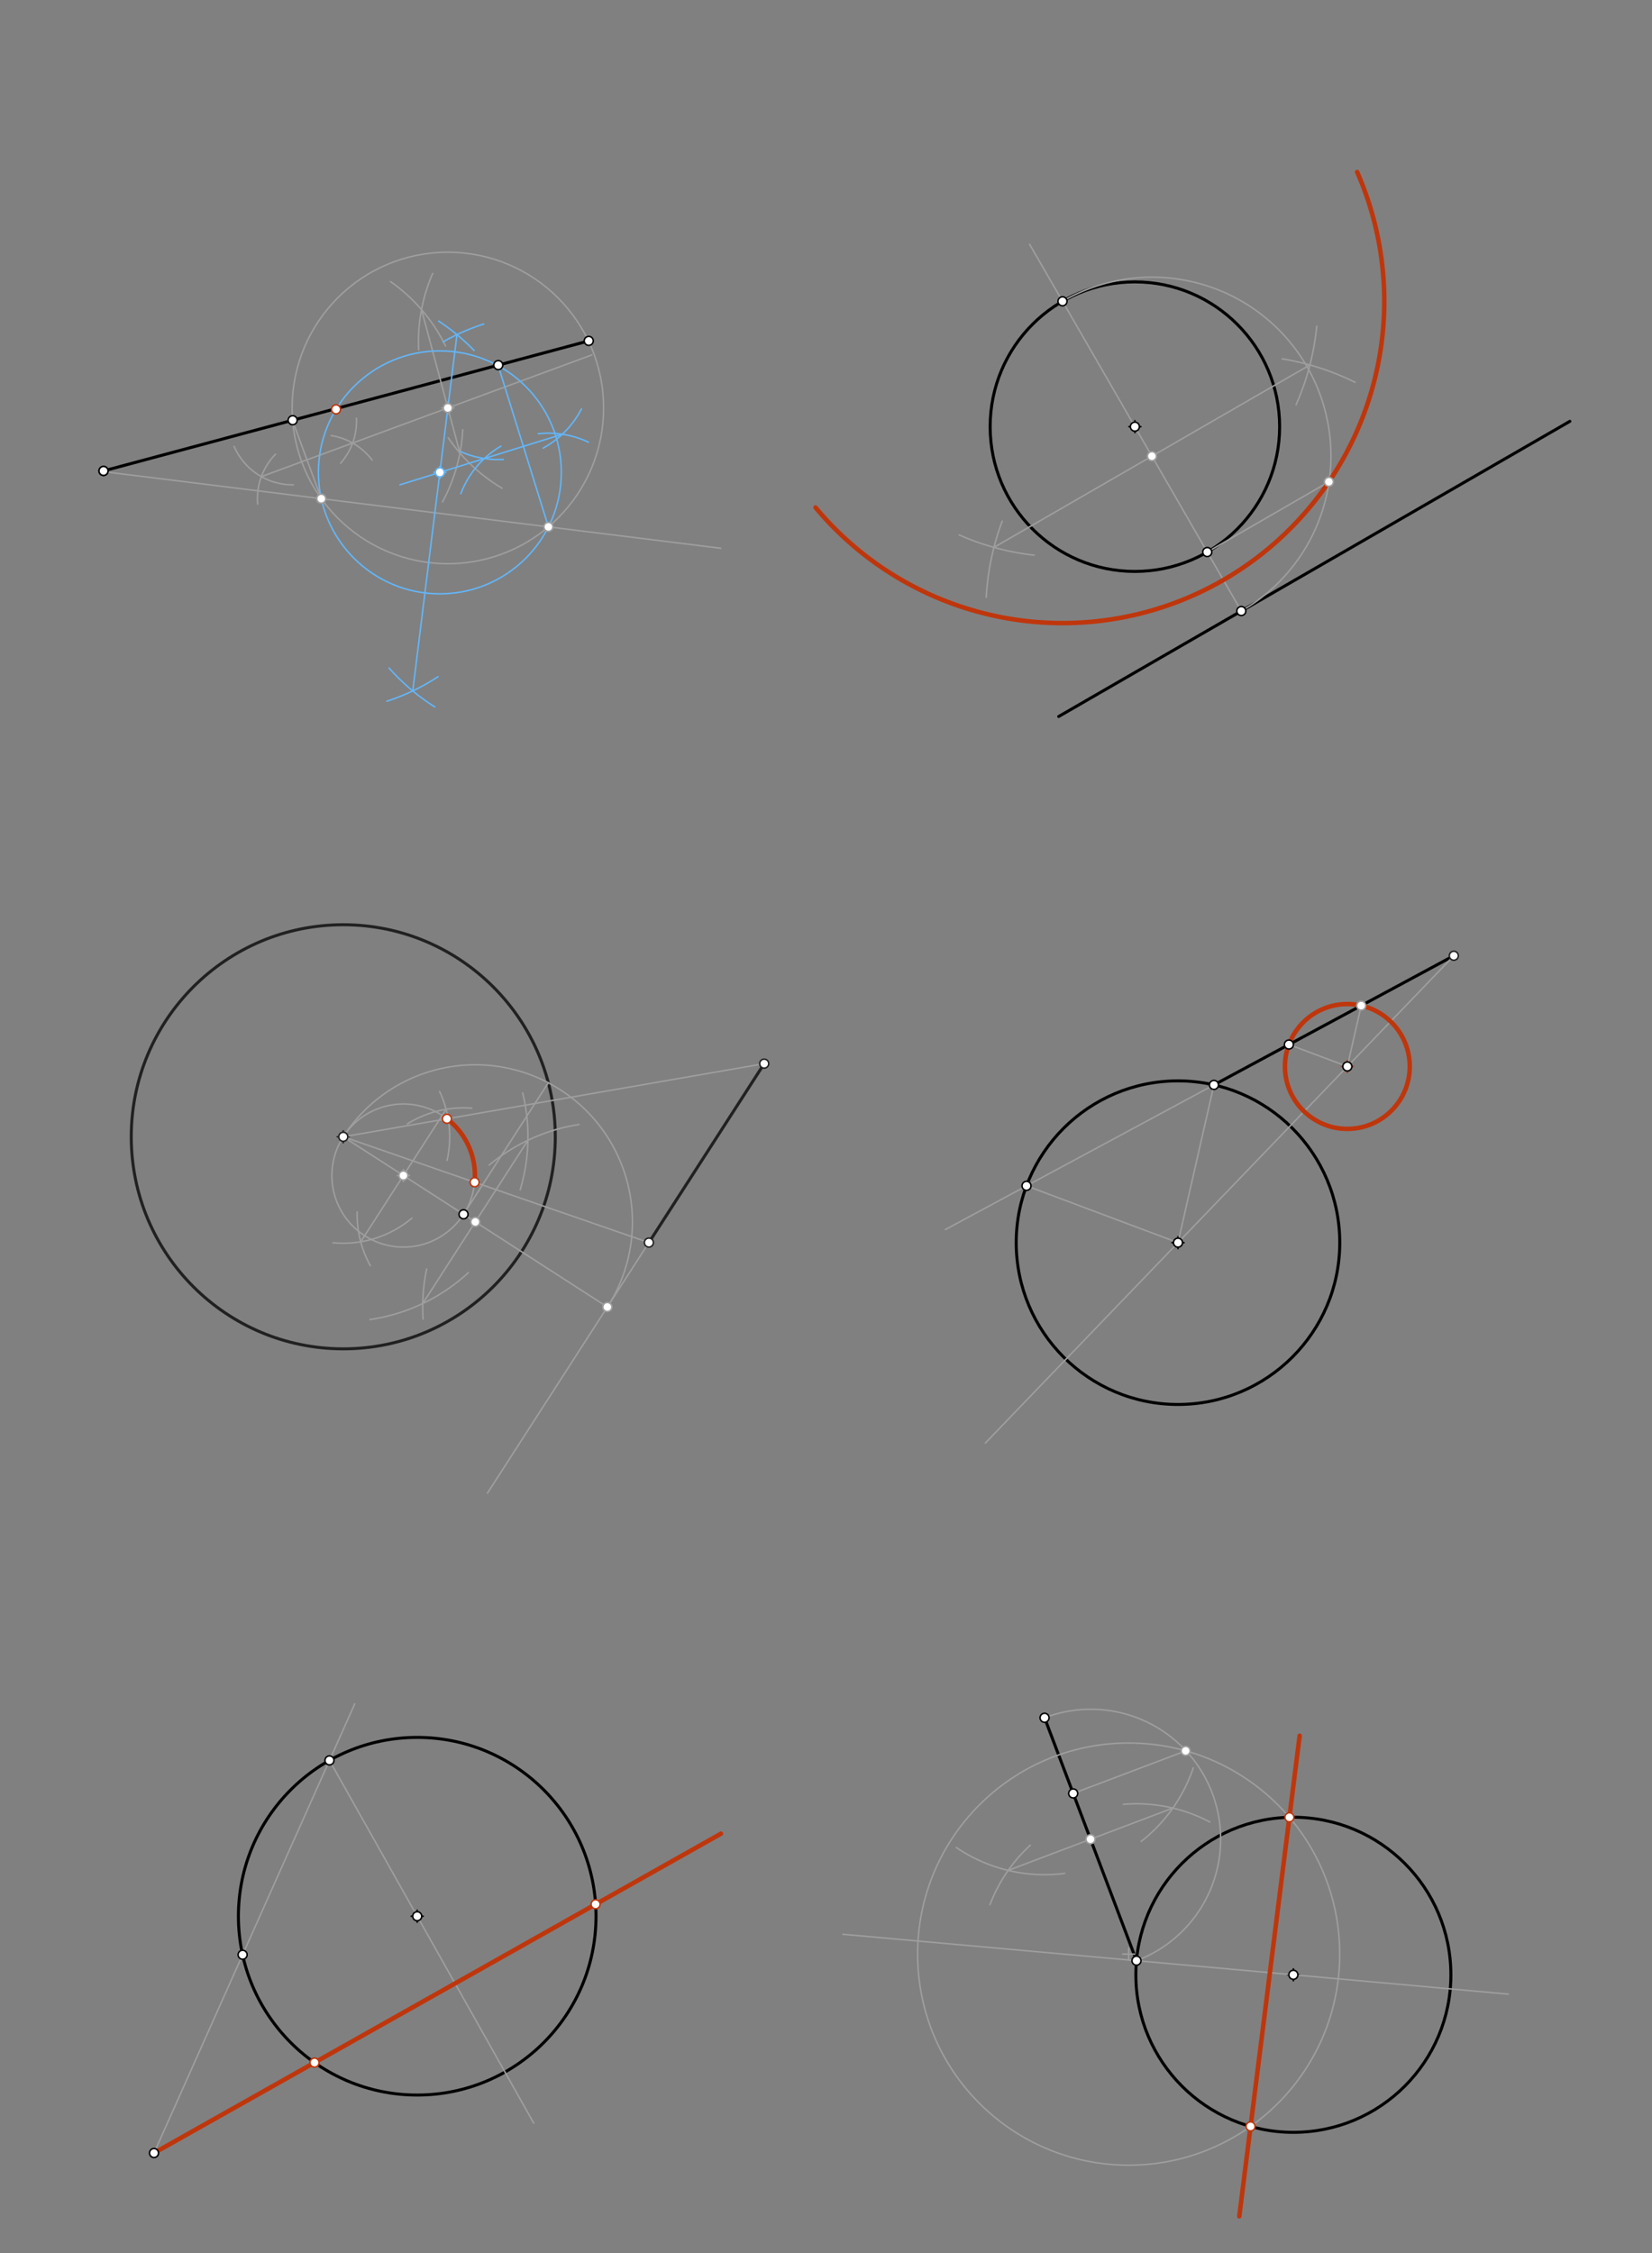 <svg xmlns="http://www.w3.org/2000/svg" class="svg--816" height="100%" preserveAspectRatio="xMidYMid meet" viewBox="0 0 1100 1500" width="100%"><rect x="0" y="0" width="1100" height="1500" fill="#808080" stroke="none"/><defs><marker id="marker-arrow" markerHeight="16" markerUnits="userSpaceOnUse" markerWidth="24" orient="auto-start-reverse" refX="24" refY="4" viewBox="0 0 24 8"><path d="M 0 0 L 24 4 L 0 8 z" stroke="inherit"></path></marker></defs><g class="aux-layer--949"></g><g class="main-layer--75a"><g class="element--733"><line stroke="#000000" stroke-dasharray="none" stroke-linecap="round" stroke-width="2" x1="68.933" x2="392.024" y1="313.517" y2="226.945"></line></g><g class="element--733"><line stroke="#000000" stroke-dasharray="none" stroke-linecap="round" stroke-width="2" x1="704.933" x2="1045.299" y1="477.017" y2="280.506"></line></g><g class="element--733"><g class="center--a87"><line x1="751.677" y1="284.061" x2="759.677" y2="284.061" stroke="#000000" stroke-width="1" stroke-linecap="round"></line><line x1="755.677" y1="280.061" x2="755.677" y2="288.061" stroke="#000000" stroke-width="1" stroke-linecap="round"></line><circle class="hit--87b" cx="755.677" cy="284.061" r="4" stroke="none" fill="transparent"></circle></g><circle cx="755.677" cy="284.061" fill="none" r="96.378" stroke="#000000" stroke-dasharray="none" stroke-width="2"></circle></g><g class="element--733"><g class="center--a87"><line x1="224.571" y1="756.832" x2="232.571" y2="756.832" stroke="#212121" stroke-width="1" stroke-linecap="round"></line><line x1="228.571" y1="752.832" x2="228.571" y2="760.832" stroke="#212121" stroke-width="1" stroke-linecap="round"></line><circle class="hit--87b" cx="228.571" cy="756.832" r="4" stroke="none" fill="transparent"></circle></g><circle cx="228.571" cy="756.832" fill="none" r="141.175" stroke="#212121" stroke-dasharray="none" stroke-width="2"></circle></g><g class="element--733"><line stroke="#212121" stroke-dasharray="none" stroke-linecap="round" stroke-width="2" x1="508.84" x2="432.063" y1="708.135" y2="827.271"></line></g><g class="element--733"><g class="center--a87"><line x1="780.376" y1="827.322" x2="788.376" y2="827.322" stroke="#000000" stroke-width="1" stroke-linecap="round"></line><line x1="784.376" y1="823.322" x2="784.376" y2="831.322" stroke="#000000" stroke-width="1" stroke-linecap="round"></line><circle class="hit--87b" cx="784.376" cy="827.322" r="4" stroke="none" fill="transparent"></circle></g><circle cx="784.376" cy="827.322" fill="none" r="107.717" stroke="#000000" stroke-dasharray="none" stroke-width="2"></circle></g><g class="element--733"><line stroke="#000000" stroke-dasharray="none" stroke-linecap="round" stroke-width="2" x1="968.044" x2="808.312" y1="636.289" y2="722.299"></line></g><g class="element--733"><g class="center--a87"><line x1="273.804" y1="1275.746" x2="281.804" y2="1275.746" stroke="#000000" stroke-width="1" stroke-linecap="round"></line><line x1="277.804" y1="1271.746" x2="277.804" y2="1279.746" stroke="#000000" stroke-width="1" stroke-linecap="round"></line><circle class="hit--87b" cx="277.804" cy="1275.746" r="4" stroke="none" fill="transparent"></circle></g><circle cx="277.804" cy="1275.746" fill="none" r="119.055" stroke="#000000" stroke-dasharray="none" stroke-width="2"></circle></g><g class="element--733"><g class="center--a87"><line x1="857.198" y1="1314.745" x2="865.198" y2="1314.745" stroke="#000000" stroke-width="1" stroke-linecap="round"></line><line x1="861.198" y1="1310.745" x2="861.198" y2="1318.745" stroke="#000000" stroke-width="1" stroke-linecap="round"></line><circle class="hit--87b" cx="861.198" cy="1314.745" r="4" stroke="none" fill="transparent"></circle></g><circle cx="861.198" cy="1314.745" fill="none" r="104.882" stroke="#000000" stroke-dasharray="none" stroke-width="2"></circle></g><g class="element--733"><line stroke="#000000" stroke-dasharray="none" stroke-linecap="round" stroke-width="2" x1="695.533" x2="756.738" y1="1143.633" y2="1305.352"></line></g><g class="element--733"><line stroke="#9E9E9E" stroke-dasharray="none" stroke-linecap="round" stroke-width="1" x1="68.933" x2="479.933" y1="314.017" y2="365.017"></line></g><g class="element--733"><line stroke="#9E9E9E" stroke-dasharray="none" stroke-linecap="round" stroke-width="1" x1="194.884" x2="213.934" y1="280.268" y2="332.009"></line></g><g class="element--733"><path d="M 171.564 335.566 A 42.52 42.52 0 0 1 183.408 302.411" fill="none" stroke="#9E9E9E" stroke-dasharray="none" stroke-linecap="round" stroke-width="1"></path></g><g class="element--733"><path d="M 220.57 290.011 A 42.52 42.52 0 0 1 247.789 306.285" fill="none" stroke="#9E9E9E" stroke-dasharray="none" stroke-linecap="round" stroke-width="1"></path></g><g class="element--733"><path d="M 155.873 297.182 A 42.52 42.52 0 0 0 195.336 322.786" fill="none" stroke="#9E9E9E" stroke-dasharray="none" stroke-linecap="round" stroke-width="1"></path></g><g class="element--733"><path d="M 226.787 308.378 A 42.52 42.52 0 0 0 237.364 278.428" fill="none" stroke="#9E9E9E" stroke-dasharray="none" stroke-linecap="round" stroke-width="1"></path></g><g class="element--733"><line stroke="#9E9E9E" stroke-dasharray="none" stroke-linecap="round" stroke-width="1" x1="174.031" x2="394.051" y1="317.323" y2="236.316"></line></g><g class="element--733"><path d="M 260.048 187.478 A 113.386 113.386 0 0 1 296.635 230.238" fill="none" stroke="#9E9E9E" stroke-dasharray="none" stroke-linecap="round" stroke-width="1"></path></g><g class="element--733"><path d="M 308.12 286.093 A 113.386 113.386 0 0 1 294.644 334.16" fill="none" stroke="#9E9E9E" stroke-dasharray="none" stroke-linecap="round" stroke-width="1"></path></g><g class="element--733"><path d="M 288.113 182.071 A 113.386 113.386 0 0 0 278.769 232.883" fill="none" stroke="#9E9E9E" stroke-dasharray="none" stroke-linecap="round" stroke-width="1"></path></g><g class="element--733"><path d="M 298.442 291.466 A 113.386 113.386 0 0 0 334.308 325.042" fill="none" stroke="#9E9E9E" stroke-dasharray="none" stroke-linecap="round" stroke-width="1"></path></g><g class="element--733"><line stroke="#9E9E9E" stroke-dasharray="none" stroke-linecap="round" stroke-width="1" x1="280.662" x2="306.246" y1="206.117" y2="301.596"></line></g><g class="element--733"><g class="center--a87"><line x1="294.209" y1="271.603" x2="302.209" y2="271.603" stroke="#9E9E9E" stroke-width="1" stroke-linecap="round"></line><line x1="298.209" y1="267.603" x2="298.209" y2="275.603" stroke="#9E9E9E" stroke-width="1" stroke-linecap="round"></line><circle class="hit--87b" cx="298.209" cy="271.603" r="4" stroke="none" fill="transparent"></circle></g><circle cx="298.209" cy="271.603" fill="none" r="103.688" stroke="#9E9E9E" stroke-dasharray="none" stroke-width="1"></circle></g><g class="element--733"><path d="M 292.077 213.765 A 141.732 141.732 0 0 1 315.675 233.334" fill="none" stroke="#64B5F6" stroke-dasharray="none" stroke-linecap="round" stroke-width="1"></path></g><g class="element--733"><path d="M 291.686 450.511 A 141.732 141.732 0 0 1 257.655 466.83" fill="none" stroke="#64B5F6" stroke-dasharray="none" stroke-linecap="round" stroke-width="1"></path></g><g class="element--733"><path d="M 322.065 215.755 A 141.732 141.732 0 0 0 295.115 227.564" fill="none" stroke="#64B5F6" stroke-dasharray="none" stroke-linecap="round" stroke-width="1"></path></g><g class="element--733"><path d="M 259.06 444.743 A 141.732 141.732 0 0 0 289.485 470.611" fill="none" stroke="#64B5F6" stroke-dasharray="none" stroke-linecap="round" stroke-width="1"></path></g><g class="element--733"><line stroke="#64B5F6" stroke-dasharray="none" stroke-linecap="round" stroke-width="1" x1="304.266" x2="274.833" y1="222.793" y2="459.992"></line></g><g class="element--733"><line stroke="#64B5F6" stroke-dasharray="none" stroke-linecap="round" stroke-width="1" x1="331.787" x2="365.164" y1="243.585" y2="350.775"></line></g><g class="element--733"><path d="M 391.817 294.395 A 62.362 62.362 0 0 0 358.462 288.774" fill="none" stroke="#64B5F6" stroke-dasharray="none" stroke-linecap="round" stroke-width="1"></path></g><g class="element--733"><path d="M 333.514 297.041 A 62.362 62.362 0 0 0 306.853 328.665" fill="none" stroke="#64B5F6" stroke-dasharray="none" stroke-linecap="round" stroke-width="1"></path></g><g class="element--733"><path d="M 387.175 272.243 A 62.362 62.362 0 0 1 361.68 298.316" fill="none" stroke="#64B5F6" stroke-dasharray="none" stroke-linecap="round" stroke-width="1"></path></g><g class="element--733"><path d="M 335.159 305.856 A 62.362 62.362 0 0 1 306.658 300.66" fill="none" stroke="#64B5F6" stroke-dasharray="none" stroke-linecap="round" stroke-width="1"></path></g><g class="element--733"><line stroke="#64B5F6" stroke-dasharray="none" stroke-linecap="round" stroke-width="1" x1="374.415" x2="266.321" y1="289.103" y2="322.762"></line></g><g class="element--733"><g class="center--a87"><line x1="288.888" y1="314.49" x2="296.888" y2="314.49" stroke="#64B5F6" stroke-width="1" stroke-linecap="round"></line><line x1="292.888" y1="310.49" x2="292.888" y2="318.49" stroke="#64B5F6" stroke-width="1" stroke-linecap="round"></line><circle class="hit--87b" cx="292.888" cy="314.49" r="4" stroke="none" fill="transparent"></circle></g><circle cx="292.888" cy="314.49" fill="none" r="80.874" stroke="#64B5F6" stroke-dasharray="none" stroke-width="1"></circle></g><g class="element--733"><line stroke="#9E9E9E" stroke-dasharray="none" stroke-linecap="round" stroke-width="1" x1="685.636" x2="826.543" y1="162.747" y2="406.805"></line></g><g class="element--733"><path d="M 902.298 254.529 A 170.079 170.079 0 0 0 853.742 238.915" fill="none" stroke="#9E9E9E" stroke-dasharray="none" stroke-linecap="round" stroke-width="1"></path></g><g class="element--733"><path d="M 667.337 346.971 A 170.079 170.079 0 0 0 656.706 397.744" fill="none" stroke="#9E9E9E" stroke-dasharray="none" stroke-linecap="round" stroke-width="1"></path></g><g class="element--733"><path d="M 638.712 356.148 A 170.079 170.079 0 0 0 688.599 369.622" fill="none" stroke="#9E9E9E" stroke-dasharray="none" stroke-linecap="round" stroke-width="1"></path></g><g class="element--733"><path d="M 863 269.465 A 170.079 170.079 0 0 0 876.758 217.168" fill="none" stroke="#9E9E9E" stroke-dasharray="none" stroke-linecap="round" stroke-width="1"></path></g><g class="element--733"><line stroke="#9E9E9E" stroke-dasharray="none" stroke-linecap="round" stroke-width="1" x1="661.828" x2="872.204" y1="364.431" y2="242.97"></line></g><g class="element--733"><path d="M 707.488 200.596 A 119.055 119.055 0 1 1 826.543 406.805" fill="none" stroke="#9E9E9E" stroke-dasharray="none" stroke-linecap="round" stroke-width="1"></path></g><g class="element--733"><line stroke="#9E9E9E" stroke-dasharray="none" stroke-linecap="round" stroke-width="1" x1="803.866" x2="885.349" y1="367.527" y2="320.483"></line></g><g class="element--733"><path d="M 543.024 337.886 A 214.236 214.236 0 0 0 903.683 114.546" fill="none" stroke="#BF360C" stroke-dasharray="none" stroke-linecap="round" stroke-width="3"></path></g><g class="element--733"><line stroke="#9E9E9E" stroke-dasharray="none" stroke-linecap="round" stroke-width="1" x1="432.063" x2="324.578" y1="827.271" y2="994.058"></line></g><g class="element--733"><line stroke="#9E9E9E" stroke-dasharray="none" stroke-linecap="round" stroke-width="1" x1="228.571" x2="404.424" y1="756.832" y2="870.16"></line></g><g class="element--733"><path d="M 348.027 727.64 A 122.971 122.971 0 0 1 346.374 792.108" fill="none" stroke="#9E9E9E" stroke-dasharray="none" stroke-linecap="round" stroke-width="1"></path></g><g class="element--733"><path d="M 311.909 847.257 A 122.971 122.971 0 0 1 246.354 878.511" fill="none" stroke="#9E9E9E" stroke-dasharray="none" stroke-linecap="round" stroke-width="1"></path></g><g class="element--733"><path d="M 385.535 748.648 A 122.971 122.971 0 0 0 325.758 775.642" fill="none" stroke="#9E9E9E" stroke-dasharray="none" stroke-linecap="round" stroke-width="1"></path></g><g class="element--733"><path d="M 284.08 844.875 A 122.971 122.971 0 0 0 281.712 878.139" fill="none" stroke="#9E9E9E" stroke-dasharray="none" stroke-linecap="round" stroke-width="1"></path></g><g class="element--733"><line stroke="#9E9E9E" stroke-dasharray="none" stroke-linecap="round" stroke-width="1" x1="351.52" x2="281.475" y1="759.151" y2="867.842"></line></g><g class="element--733"><path d="M 228.571 756.832 A 104.603 104.603 0 0 1 404.424 870.16" fill="none" stroke="#9E9E9E" stroke-dasharray="none" stroke-linecap="round" stroke-width="1"></path></g><g class="element--733"><line stroke="#9E9E9E" stroke-dasharray="none" stroke-linecap="round" stroke-width="1" x1="365.087" x2="308.649" y1="720.863" y2="808.438"></line></g><g class="element--733"><path d="M 292.677 726.626 A 70.866 70.866 0 0 1 297.67 772.56" fill="none" stroke="#9E9E9E" stroke-dasharray="none" stroke-linecap="round" stroke-width="1"></path></g><g class="element--733"><path d="M 274.279 810.987 A 70.866 70.866 0 0 1 221.693 827.364" fill="none" stroke="#9E9E9E" stroke-dasharray="none" stroke-linecap="round" stroke-width="1"></path></g><g class="element--733"><path d="M 314.077 737.78 A 70.866 70.866 0 0 0 271.223 748.261" fill="none" stroke="#9E9E9E" stroke-dasharray="none" stroke-linecap="round" stroke-width="1"></path></g><g class="element--733"><path d="M 237.8 806.879 A 70.866 70.866 0 0 0 246.563 842.604" fill="none" stroke="#9E9E9E" stroke-dasharray="none" stroke-linecap="round" stroke-width="1"></path></g><g class="element--733"><line stroke="#9E9E9E" stroke-dasharray="none" stroke-linecap="round" stroke-width="1" x1="240.187" x2="297.033" y1="826.74" y2="738.531"></line></g><g class="element--733"><g class="center--a87"><line x1="264.61" y1="782.635" x2="272.61" y2="782.635" stroke="#9E9E9E" stroke-width="1" stroke-linecap="round"></line><line x1="268.61" y1="778.635" x2="268.61" y2="786.635" stroke="#9E9E9E" stroke-width="1" stroke-linecap="round"></line><circle class="hit--87b" cx="268.61" cy="782.635" r="4" stroke="none" fill="transparent"></circle></g><circle cx="268.61" cy="782.635" fill="none" r="47.633" stroke="#9E9E9E" stroke-dasharray="none" stroke-width="1"></circle></g><g class="element--733"><line stroke="#9E9E9E" stroke-dasharray="none" stroke-linecap="round" stroke-width="1" x1="228.571" x2="432.063" y1="756.832" y2="827.271"></line></g><g class="element--733"><line stroke="#9E9E9E" stroke-dasharray="none" stroke-linecap="round" stroke-width="1" x1="228.571" x2="508.84" y1="756.832" y2="708.135"></line></g><g class="element--733"><path d="M 297.599 744.839 A 47.633 47.633 0 0 1 316.033 787.107" fill="none" stroke="#BF360C" stroke-dasharray="none" stroke-linecap="round" stroke-width="3"></path></g><g class="element--733"><line stroke="#9E9E9E" stroke-dasharray="none" stroke-linecap="round" stroke-width="1" x1="808.312" x2="629.477" y1="722.299" y2="818.595"></line></g><g class="element--733"><line stroke="#9E9E9E" stroke-dasharray="none" stroke-linecap="round" stroke-width="1" x1="968.044" x2="656.138" y1="636.289" y2="960.703"></line></g><g class="element--733"><line stroke="#9E9E9E" stroke-dasharray="none" stroke-linecap="round" stroke-width="1" x1="808.312" x2="784.376" y1="722.299" y2="827.322"></line></g><g class="element--733"><line stroke="#9E9E9E" stroke-dasharray="none" stroke-linecap="round" stroke-width="1" x1="683.521" x2="784.376" y1="789.494" y2="827.322"></line></g><g class="element--733"><line stroke="#9E9E9E" stroke-dasharray="none" stroke-linecap="round" stroke-width="1" x1="858.228" x2="897.139" y1="695.421" y2="710.015"></line></g><g class="element--733"><line stroke="#9E9E9E" stroke-dasharray="none" stroke-linecap="round" stroke-width="1" x1="897.139" x2="906.537" y1="710.015" y2="668.779"></line></g><g class="element--733"><g class="center--a87"><line x1="893.139" y1="710.015" x2="901.139" y2="710.015" stroke="#BF360C" stroke-width="1" stroke-linecap="round"></line><line x1="897.139" y1="706.015" x2="897.139" y2="714.015" stroke="#BF360C" stroke-width="1" stroke-linecap="round"></line><circle class="hit--87b" cx="897.139" cy="710.015" r="4" stroke="none" fill="transparent"></circle></g><circle cx="897.139" cy="710.015" fill="none" r="41.558" stroke="#BF360C" stroke-dasharray="none" stroke-width="3"></circle></g><g class="element--733"><line stroke="#9E9E9E" stroke-dasharray="none" stroke-linecap="round" stroke-width="1" x1="102.557" x2="236.212" y1="1433.392" y2="1134.353"></line></g><g class="element--733"><line stroke="#9E9E9E" stroke-dasharray="none" stroke-linecap="round" stroke-width="1" x1="219.38" x2="355.381" y1="1172.012" y2="1413.489"></line></g><g class="element--733"><line stroke="#BF360C" stroke-dasharray="none" stroke-linecap="round" stroke-width="3" x1="102.557" x2="480.052" y1="1433.392" y2="1220.786"></line></g><g class="element--733"><line stroke="#9E9E9E" stroke-dasharray="none" stroke-linecap="round" stroke-width="1" x1="1004.385" x2="561.27" y1="1327.619" y2="1287.777"></line></g><g class="element--733"><path d="M 794.533 1176.967 A 104.461 104.461 0 0 1 759.838 1225.956" fill="none" stroke="#9E9E9E" stroke-dasharray="none" stroke-linecap="round" stroke-width="1"></path></g><g class="element--733"><path d="M 708.956 1247.228 A 104.461 104.461 0 0 1 636.754 1229.988" fill="none" stroke="#9E9E9E" stroke-dasharray="none" stroke-linecap="round" stroke-width="1"></path></g><g class="element--733"><path d="M 805.569 1213.007 A 104.461 104.461 0 0 0 748.057 1201.253" fill="none" stroke="#9E9E9E" stroke-dasharray="none" stroke-linecap="round" stroke-width="1"></path></g><g class="element--733"><path d="M 686.007 1228.481 A 104.461 104.461 0 0 0 659.182 1268.004" fill="none" stroke="#9E9E9E" stroke-dasharray="none" stroke-linecap="round" stroke-width="1"></path></g><g class="element--733"><line stroke="#9E9E9E" stroke-dasharray="none" stroke-linecap="round" stroke-width="1" x1="671.302" x2="780.969" y1="1245.245" y2="1203.741"></line></g><g class="element--733"><path d="M 695.533 1143.633 A 86.457 86.457 0 1 1 756.738 1305.352" fill="none" stroke="#9E9E9E" stroke-dasharray="none" stroke-linecap="round" stroke-width="1"></path></g><g class="element--733"><line stroke="#9E9E9E" stroke-dasharray="none" stroke-linecap="round" stroke-width="1" x1="714.597" x2="789.527" y1="1194.005" y2="1165.647"></line></g><g class="element--733"><g class="center--a87"><line x1="747.533" y1="1300.967" x2="755.533" y2="1300.967" stroke="#9E9E9E" stroke-width="1" stroke-linecap="round"></line><line x1="751.533" y1="1296.967" x2="751.533" y2="1304.967" stroke="#9E9E9E" stroke-width="1" stroke-linecap="round"></line><circle class="hit--87b" cx="751.533" cy="1300.967" r="4" stroke="none" fill="transparent"></circle></g><circle cx="751.533" cy="1300.967" fill="none" r="140.528" stroke="#9E9E9E" stroke-dasharray="none" stroke-width="1"></circle></g><g class="element--733"><line stroke="#BF360C" stroke-dasharray="none" stroke-linecap="round" stroke-width="3" x1="825.182" x2="865.383" y1="1475.551" y2="1155.576"></line></g><g class="element--733"><circle cx="68.933" cy="313.517" r="3" stroke="#000000" stroke-width="1" fill="#ffffff"></circle>}</g><g class="element--733"><circle cx="194.884" cy="279.768" r="3" stroke="#000000" stroke-width="1" fill="#ffffff"></circle>}</g><g class="element--733"><circle cx="392.024" cy="226.945" r="3" stroke="#000000" stroke-width="1" fill="#ffffff"></circle>}</g><g class="element--733"><circle cx="68.933" cy="313.517" r="3" stroke="#000000" stroke-width="1" fill="#ffffff"></circle>}</g><g class="element--733"><circle cx="755.677" cy="284.061" r="3" stroke="#000000" stroke-width="1" fill="#ffffff"></circle>}</g><g class="element--733"><circle cx="331.787" cy="243.085" r="3" stroke="#000000" stroke-width="1" fill="#ffffff"></circle>}</g><g class="element--733"><circle cx="508.84" cy="708.135" r="3" stroke="#212121" stroke-width="1" fill="#ffffff"></circle>}</g><g class="element--733"><circle cx="228.571" cy="756.832" r="3" stroke="#212121" stroke-width="1" fill="#ffffff"></circle>}</g><g class="element--733"><circle cx="432.063" cy="827.271" r="3" stroke="#212121" stroke-width="1" fill="#ffffff"></circle>}</g><g class="element--733"><circle cx="968.044" cy="636.289" r="3" stroke="#212121" stroke-width="1" fill="#ffffff"></circle>}</g><g class="element--733"><circle cx="784.376" cy="827.322" r="3" stroke="#000000" stroke-width="1" fill="#ffffff"></circle>}</g><g class="element--733"><circle cx="808.312" cy="722.299" r="3" stroke="#000000" stroke-width="1" fill="#ffffff"></circle>}</g><g class="element--733"><circle cx="858.228" cy="695.421" r="3" stroke="#000000" stroke-width="1" fill="#ffffff"></circle>}</g><g class="element--733"><circle cx="161.547" cy="1301.408" r="3" stroke="#000000" stroke-width="1" fill="#ffffff"></circle>}</g><g class="element--733"><circle cx="102.557" cy="1433.392" r="3" stroke="#000000" stroke-width="1" fill="#ffffff"></circle>}</g><g class="element--733"><circle cx="277.804" cy="1275.746" r="3" stroke="#000000" stroke-width="1" fill="#ffffff"></circle>}</g><g class="element--733"><circle cx="695.533" cy="1143.633" r="3" stroke="#000000" stroke-width="1" fill="#ffffff"></circle>}</g><g class="element--733"><circle cx="861.198" cy="1314.745" r="3" stroke="#000000" stroke-width="1" fill="#ffffff"></circle>}</g><g class="element--733"><circle cx="714.597" cy="1194.005" r="3" stroke="#000000" stroke-width="1" fill="#ffffff"></circle>}</g><g class="element--733"><circle cx="756.738" cy="1305.352" r="3" stroke="#000000" stroke-width="1" fill="#ffffff"></circle>}</g><g class="element--733"><circle cx="213.934" cy="332.009" r="3" stroke="#9E9E9E" stroke-width="1" fill="#ffffff"></circle>}</g><g class="element--733"><circle cx="298.209" cy="271.603" r="3" stroke="#9E9E9E" stroke-width="1" fill="#ffffff"></circle>}</g><g class="element--733"><circle cx="365.164" cy="350.775" r="3" stroke="#9E9E9E" stroke-width="1" fill="#ffffff"></circle>}</g><g class="element--733"><circle cx="292.888" cy="314.49" r="3" stroke="#64B5F6" stroke-width="1" fill="#ffffff"></circle>}</g><g class="element--733"><circle cx="223.748" cy="272.534" r="3" stroke="#BF360C" stroke-width="1" fill="#ffffff"></circle>}</g><g class="element--733"><circle cx="707.488" cy="200.596" r="3" stroke="#000000" stroke-width="1" fill="#ffffff"></circle>}</g><g class="element--733"><circle cx="803.866" cy="367.527" r="3" stroke="#000000" stroke-width="1" fill="#ffffff"></circle>}</g><g class="element--733"><circle cx="826.543" cy="406.805" r="3" stroke="#000000" stroke-width="1" fill="#ffffff"></circle>}</g><g class="element--733"><circle cx="767.016" cy="303.7" r="3" stroke="#9E9E9E" stroke-width="1" fill="#ffffff"></circle>}</g><g class="element--733"><circle cx="884.84" cy="320.777" r="3" stroke="#9E9E9E" stroke-width="1" fill="#ffffff"></circle>}</g><g class="element--733"><circle cx="404.424" cy="870.16" r="3" stroke="#9E9E9E" stroke-width="1" fill="#ffffff"></circle>}</g><g class="element--733"><circle cx="316.497" cy="813.496" r="3" stroke="#9E9E9E" stroke-width="1" fill="#ffffff"></circle>}</g><g class="element--733"><circle cx="308.649" cy="808.438" r="3" stroke="#000000" stroke-width="1" fill="#ffffff"></circle>}</g><g class="element--733"><circle cx="268.61" cy="782.635" r="3" stroke="#9E9E9E" stroke-width="1" fill="#ffffff"></circle>}</g><g class="element--733"><circle cx="316.033" cy="787.107" r="3" stroke="#BF360C" stroke-width="1" fill="#ffffff"></circle>}</g><g class="element--733"><circle cx="297.599" cy="744.839" r="3" stroke="#BF360C" stroke-width="1" fill="#ffffff"></circle>}</g><g class="element--733"><circle cx="683.521" cy="789.494" r="3" stroke="#000000" stroke-width="1" fill="#ffffff"></circle>}</g><g class="element--733"><circle cx="906.373" cy="669.496" r="3" stroke="#9E9E9E" stroke-width="1" fill="#ffffff"></circle>}</g><g class="element--733"><circle cx="897.139" cy="710.015" r="3" stroke="#000000" stroke-width="1" fill="#ffffff"></circle>}</g><g class="element--733"><circle cx="219.38" cy="1172.012" r="3" stroke="#000000" stroke-width="1" fill="#ffffff"></circle>}</g><g class="element--733"><circle cx="209.423" cy="1373.205" r="3" stroke="#BF360C" stroke-width="1" fill="#ffffff"></circle>}</g><g class="element--733"><circle cx="396.593" cy="1267.791" r="3" stroke="#BF360C" stroke-width="1" fill="#ffffff"></circle>}</g><g class="element--733"><circle cx="726.136" cy="1224.493" r="3" stroke="#9E9E9E" stroke-width="1" fill="#ffffff"></circle>}</g><g class="element--733"><circle cx="789.489" cy="1165.661" r="3" stroke="#9E9E9E" stroke-width="1" fill="#ffffff"></circle>}</g><g class="element--733"><circle cx="832.703" cy="1415.682" r="3" stroke="#BF360C" stroke-width="1" fill="#ffffff"></circle>}</g><g class="element--733"><circle cx="858.558" cy="1209.896" r="3" stroke="#BF360C" stroke-width="1" fill="#ffffff"></circle>}</g></g><g class="snaps-layer--ac6"></g><g class="temp-layer--52d"></g></svg>
